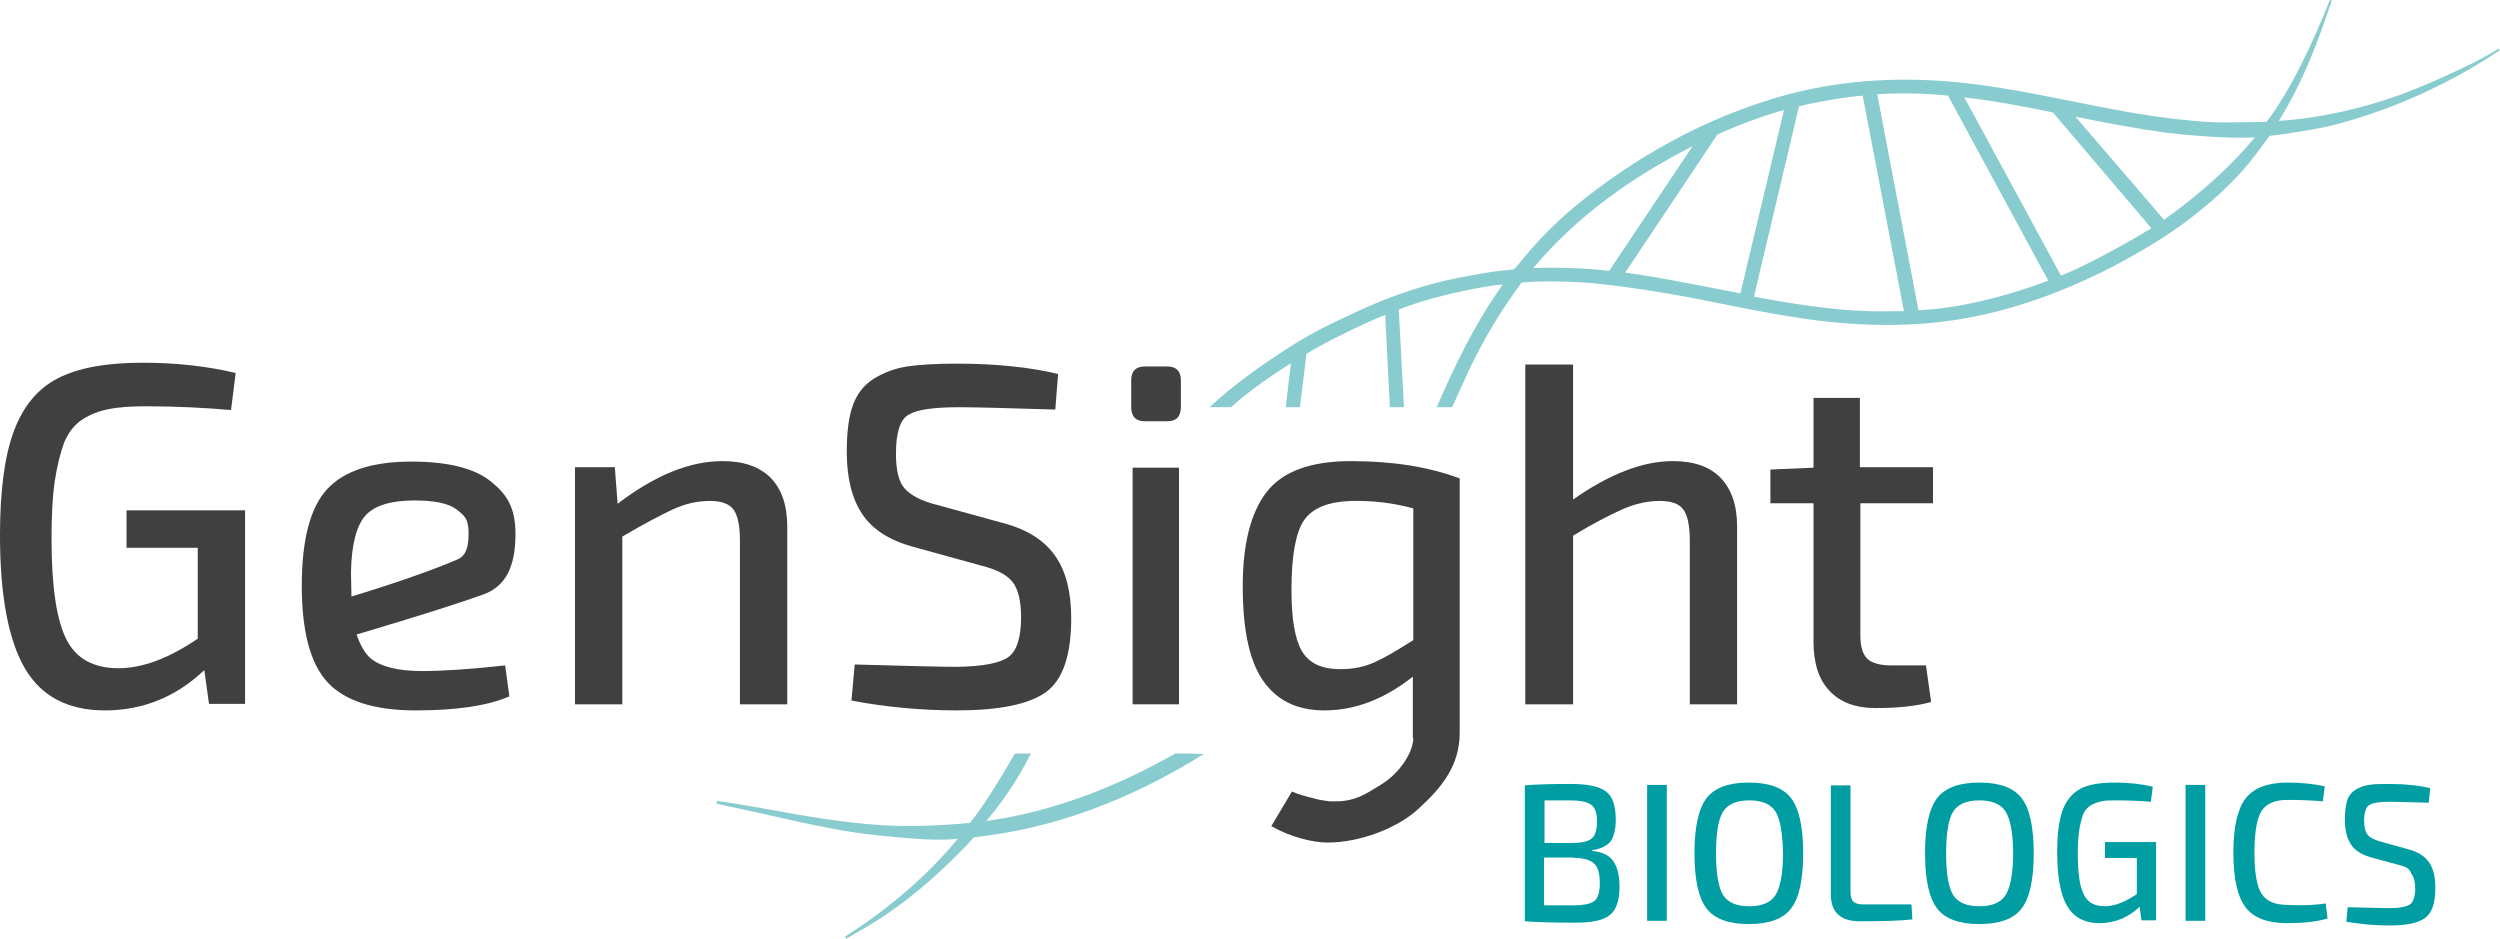 <?xml version="1.0" encoding="utf-8"?>
<!-- Generator: Adobe Illustrator 15.1.0, SVG Export Plug-In . SVG Version: 6.00 Build 0)  -->
<!DOCTYPE svg PUBLIC "-//W3C//DTD SVG 1.1//EN" "http://www.w3.org/Graphics/SVG/1.1/DTD/svg11.dtd">
<svg version="1.1" id="Calque_1" xmlns="http://www.w3.org/2000/svg" xmlns:xlink="http://www.w3.org/1999/xlink" x="0px" y="0px"
	 width="313.823px" height="117.824px" viewBox="15.706 110.618 313.823 117.824"
	 enable-background="new 15.706 110.618 313.823 117.824" xml:space="preserve">
<g id="Calque_1_1_">
</g>
<g id="Calque_2_-_copie">
	<g>
		<path fill="#89CCCF" d="M170.235,161.735c2.411-2.177,5.294-4.118,7.529-5.529c-0.235,1.882-0.471,3.706-0.647,5.529
			c0.589,0,1.236,0,1.766,0l0.823-6.706c2.706-1.647,7.118-3.765,9.882-4.882l0.588,11.588h1.766l-0.647-12.235
			c2.589-1.176,9.235-2.824,13.06-3.176c-3.412,4.765-6,10.059-8.295,15.412H198c0.765-1.706,1.529-3.412,2.294-5.059
			c1.589-3.235,3.412-6.412,5.53-9.353c0.234-0.353,0.646-0.882,0.882-1.235c2.059-0.235,6.823-0.177,9.882,0.176
			c3.766,0.412,7.529,1,11.295,1.706c7.588,1.471,15.117,3.235,22.882,3.412c8.177,0.235,14.882-1.059,21.941-3.647
			c3.294-1.235,6.529-2.706,9.647-4.412c3.176-1.765,6.293-3.647,9.117-5.941c2.765-2.176,5.353-4.647,7.471-7.471
			c0.471-0.647,1.176-1.588,1.646-2.235c1.706-0.176,5.824-0.823,7.529-1.235c6.941-1.706,14.471-4.883,21.412-9.53l-0.177-0.176
			c-1.882,1.176-3.94,2.176-5.882,3.059c-2.118,1-4.235,1.882-6.412,2.706c-4.941,1.765-10.059,2.941-15.294,3.294
			c3.059-4.941,4.883-9.823,6.647-15.118l-0.235-0.059c-2.177,5.471-4.941,11.353-7.941,15.294c-0.294,0-4.765,0.118-6.589,0.059
			c-3.529-0.177-7.059-0.647-10.529-1.235c-7.353-1.294-14.588-3.118-22.059-3.824c-7.588-0.706-15.176-0.176-22.471,2
			c-9.294,2.765-17.882,7.588-25.353,13.765c-2.235,1.882-4.353,4-6.235,6.294c-0.294,0.353-1.059,1.294-1.235,1.471
			c-0.235,0-2.529,0.235-3.471,0.412c-1.823,0.294-3.647,0.647-5.471,1.059c-3.588,0.882-7.059,2.118-10.411,3.647
			c-2.941,1.353-6.059,2.824-8.766,4.588c-3.588,2.294-7,4.706-10.117,7.588H170.235z M208.176,144.265
			c5.471-6.529,12.471-11.471,20-15.294l-10.47,15.647C214.706,144.265,210.824,144.147,208.176,144.265z M219.706,144.853
			l11.588-17.353c2.177-1,6.177-2.529,8.353-3.059l-5.471,23C232.529,147.147,223.412,145.265,219.706,144.853z M250.117,149.676
			c-4.764-0.176-9.529-0.941-14.234-1.823l5.646-23.882c1.706-0.471,6.117-1.235,8-1.353l5.177,27.059
			C253.176,149.676,251.646,149.735,250.117,149.676z M256.529,149.559l-5.176-27.117c3.059-0.177,5.822-0.118,8.882,0.176
			l12.589,23.235C267.471,147.853,261.706,149.324,256.529,149.559z M274.412,145.206l-12.118-22.353
			c3.765,0.412,7.412,1.118,11.118,1.882l12.353,14.529C282.471,141.324,276.471,144.5,274.412,145.206z M287.354,138.206
			l-11.118-12.941c3.765,0.765,7.529,1.471,11.294,2c1.883,0.235,7.824,0.824,11.235,0.588
			C296.117,131.088,292.235,134.735,287.354,138.206z"/>
	</g>
	<path fill="#89CCCF" d="M163.235,205.206c-7.353,4.177-15.294,7.294-23.706,8.47c2-2.411,3.765-4.882,5.588-8.47
		c-0.647,0-1.353,0-2,0c-0.059,0-3.118,5.588-5.647,8.706c-1.824,0.176-3.647,0.294-5.471,0.353
		c-6.882,0.294-13.824-0.94-20.529-2.177c-1.941-0.353-3.824-0.646-5.765-0.941l-0.059,0.354c3.353,0.706,6.706,1.471,10.118,2.235
		c3.235,0.706,6.471,1.353,9.765,1.706c1.765,0.176,3.471,0.353,5.177,0.471c1.706,0.117,3.529,0.176,5.235,0
		c-2.588,3.117-5.53,5.941-8.706,8.412c-1.765,1.411-3.588,2.646-5.471,3.882l0.177,0.235c1.235-0.706,2.47-1.412,3.706-2.177
		c2.706-1.706,5.235-3.706,7.588-5.823c1.353-1.235,3.941-3.766,4.706-4.706c0.412-0.06,3.117-0.411,4.059-0.589
		c3.647-0.646,7.294-1.646,10.824-2.94c4.882-1.823,9.588-4.177,14-6.941C165.529,205.206,164.412,205.206,163.235,205.206z"/>
	<g>
		<g>
			<path fill="#009DA2" d="M215.588,217.324v0.117c1.236,0.117,2.118,0.529,2.647,1.294s0.765,1.823,0.765,3.235
				c0,1.705-0.412,2.883-1.235,3.529s-2.235,0.941-4.235,0.941c-2.765,0-4.941-0.059-6.412-0.177v-17.059
				c1.354-0.118,3.236-0.177,5.707-0.177c2.117,0,3.646,0.295,4.47,0.941c0.823,0.588,1.235,1.765,1.235,3.529
				c0,1.235-0.235,2.176-0.705,2.824C217.294,216.854,216.588,217.206,215.588,217.324z M209.529,216.441H213
				c1.176,0,2-0.177,2.471-0.529c0.471-0.354,0.705-1.118,0.705-2.177c0-1.06-0.234-1.765-0.764-2.118
				c-0.471-0.353-1.412-0.529-2.706-0.529h-3.118v5.354H209.529z M209.529,224.265h3.646c1.295,0,2.178-0.177,2.648-0.529
				c0.47-0.353,0.705-1.118,0.705-2.235c0-1.235-0.235-2.059-0.765-2.529s-1.411-0.646-2.765-0.706h-3.471V224.265L209.529,224.265z
				"/>
			<path fill="#009DA2" d="M224.941,226.206h-2.471v-17.06h2.471V226.206z"/>
			<path fill="#009DA2" d="M235.235,208.854c2.529,0,4.294,0.646,5.294,1.94s1.529,3.589,1.529,6.941s-0.529,5.647-1.529,6.94
				c-1,1.295-2.765,1.941-5.294,1.941s-4.294-0.646-5.294-1.941c-1-1.293-1.529-3.588-1.529-6.94s0.529-5.647,1.529-6.941
				S232.706,208.854,235.235,208.854z M238.588,212.5c-0.588-0.941-1.705-1.412-3.294-1.412c-1.588,0-2.706,0.471-3.294,1.412
				s-0.883,2.706-0.883,5.235s0.295,4.235,0.883,5.235c0.588,0.941,1.706,1.412,3.294,1.412c1.589,0,2.706-0.471,3.294-1.412
				s0.941-2.706,0.941-5.235C239.471,215.206,239.176,213.441,238.588,212.5z"/>
			<path fill="#009DA2" d="M248,209.206v13.353c0,0.588,0.117,1,0.354,1.235c0.234,0.235,0.646,0.353,1.234,0.353h6.059l0.118,1.883
				c-1.589,0.177-3.765,0.235-6.589,0.235c-2.411,0-3.646-1.118-3.646-3.353v-13.706H248z"/>
			<path fill="#009DA2" d="M264.176,208.854c2.53,0,4.295,0.646,5.295,1.94s1.529,3.589,1.529,6.941s-0.529,5.647-1.529,6.94
				c-1,1.295-2.765,1.941-5.295,1.941c-2.529,0-4.293-0.646-5.293-1.941c-1-1.293-1.529-3.588-1.529-6.94s0.529-5.647,1.529-6.941
				S261.646,208.854,264.176,208.854z M267.471,212.5c-0.588-0.941-1.706-1.412-3.295-1.412c-1.588,0-2.705,0.471-3.293,1.412
				c-0.589,0.941-0.883,2.706-0.883,5.235s0.294,4.235,0.883,5.235c0.588,0.941,1.705,1.412,3.293,1.412
				c1.589,0,2.707-0.471,3.295-1.412s0.941-2.706,0.941-5.235S268.059,213.441,267.471,212.5z"/>
			<path fill="#009DA2" d="M292.529,226.206h-2.471v-17.06h2.471V226.206z"/>
			<path fill="#009DA2" d="M307.647,224.029l0.235,1.883c-1.354,0.412-3.06,0.588-5.06,0.588c-2.471,0-4.235-0.646-5.235-2
				c-1-1.294-1.529-3.588-1.529-6.824c0-3.234,0.529-5.529,1.529-6.822c1-1.295,2.765-2,5.235-2c1.765,0,3.354,0.176,4.706,0.471
				l-0.235,1.882c-1.294-0.118-2.823-0.177-4.471-0.177c-1.588,0-2.646,0.471-3.235,1.412c-0.588,0.941-0.882,2.705-0.882,5.176
				c0,2.529,0.294,4.236,0.882,5.177c0.589,0.941,1.706,1.412,3.235,1.412C304.883,224.324,306.529,224.206,307.647,224.029z"/>
			<path fill="#009DA2" d="M316.883,219.206l-3.471-0.941c-1.235-0.353-2.118-0.882-2.589-1.647
				c-0.529-0.764-0.765-1.823-0.765-3.176c0-1,0.118-1.766,0.294-2.354c0.177-0.588,0.589-1.059,1.06-1.353
				c0.529-0.294,1.059-0.529,1.705-0.589c0.647-0.117,1.471-0.117,2.53-0.117c2,0,3.705,0.177,5.117,0.529l-0.177,1.824
				c-2.411-0.059-4-0.118-4.882-0.118c-1.294,0-2.118,0.118-2.589,0.411c-0.411,0.236-0.646,0.941-0.646,2
				c0,0.824,0.177,1.412,0.471,1.766c0.294,0.353,0.823,0.588,1.588,0.823l3.412,0.941c1.294,0.353,2.176,0.882,2.706,1.706
				c0.529,0.764,0.765,1.823,0.765,3.176c0,1.883-0.412,3.118-1.295,3.766c-0.882,0.646-2.353,0.94-4.529,0.94
				c-1.823,0-3.588-0.177-5.353-0.471l0.177-1.823c2.588,0.059,4.294,0.117,5.235,0.117c1.294,0,2.117-0.176,2.588-0.471
				c0.412-0.293,0.647-1,0.647-2c0-0.882-0.177-1.471-0.471-1.823C318.177,219.617,317.647,219.383,316.883,219.206z"/>
		</g>
		<path fill="#009DA2" d="M279.941,216.383v1.941h4v4.529c-1.471,1-2.824,1.529-4,1.529c-1.295,0-2.177-0.471-2.647-1.471
			c-0.529-1-0.765-2.706-0.765-5.118c0-1.177,0.059-2.177,0.177-2.94c0.118-0.766,0.294-1.412,0.47-1.941
			c0.178-0.529,0.53-0.883,0.941-1.177c0.412-0.235,0.883-0.411,1.354-0.529s1.117-0.118,1.883-0.118
			c1.529,0,2.94,0.059,4.353,0.177l0.235-1.882c-1.412-0.354-2.941-0.529-4.766-0.529c-1.822,0-3.293,0.234-4.293,0.764
			s-1.766,1.412-2.236,2.647s-0.705,3.06-0.705,5.294c0,3.059,0.412,5.354,1.234,6.766c0.824,1.411,2.178,2.176,4.06,2.176
			c1.94,0,3.647-0.706,5.059-2.059l0.235,1.705h1.824v-9.822l0,0h-6.412V216.383z"/>
	</g>
	<g>
		<path fill="#404041" d="M106.412,168.5c-4.118,0-8.47,1.765-13.176,5.354l-0.353-4.589h-5v29.765h5.941v-21.059
			c2.706-1.588,4.823-2.706,6.353-3.412c1.53-0.705,3.059-1.059,4.647-1.059c1.412,0,2.412,0.354,2.941,1.059
			c0.529,0.706,0.824,2,0.824,3.883v20.588h5.941v-22.294c0-2.706-0.706-4.706-2.059-6.118
			C111.059,169.206,109.059,168.5,106.412,168.5z"/>
		<path fill="#404041" d="M141.588,176.265l-8.353-2.294c-1.882-0.471-3.177-1.177-3.941-2c-0.765-0.824-1.118-2.294-1.118-4.412
			c0-2.647,0.53-4.294,1.588-4.882c1.059-0.647,3.177-0.941,6.353-0.941c2.176,0,6.176,0.118,12.059,0.294l0.353-4.471
			c-3.471-0.823-7.706-1.294-12.706-1.294c-2.588,0-4.647,0.118-6.235,0.353c-1.53,0.235-2.941,0.765-4.177,1.529
			s-2.118,1.882-2.647,3.353S122,164.912,122,167.324c0,3.293,0.647,5.882,1.941,7.823c1.294,1.941,3.412,3.295,6.412,4.118
			l8.529,2.353c1.882,0.471,3.176,1.118,3.882,2c0.706,0.824,1.118,2.354,1.118,4.471c0,2.529-0.529,4.236-1.588,5
			c-1.059,0.766-3.176,1.177-6.353,1.236c-2.294,0-6.588-0.118-12.941-0.295l-0.412,4.529c4.353,0.824,8.765,1.235,13.235,1.235
			c5.294,0,9.059-0.765,11.176-2.294s3.176-4.646,3.176-9.235c0-3.294-0.647-5.882-1.941-7.765
			C146.882,178.5,144.706,177.088,141.588,176.265z"/>
		<path fill="#404041" d="M162.235,156.618h-2.824c-1.118,0-1.706,0.588-1.706,1.706v3.412c0,1.176,0.588,1.765,1.706,1.765h2.824
			c1.118,0,1.706-0.588,1.706-1.765v-3.412C163.941,157.206,163.353,156.618,162.235,156.618z"/>
		<rect x="157.882" y="169.324" fill="#404041" width="5.824" height="29.706"/>
		<path fill="#404041" d="M258.354,173.854v-4.589h-9.178v-8.706h-5.822v8.765l-5.412,0.235v4.235h5.412v17.353
			c0,2.707,0.646,4.766,2,6.178c1.293,1.411,3.234,2.176,5.764,2.176c2.824,0,5.118-0.235,7-0.765l-0.646-4.589h-4.354
			c-1.411,0-2.411-0.293-3-0.822c-0.588-0.589-0.882-1.53-0.882-2.941v-16.589h9.118V173.854z"/>
		<path fill="#404041" d="M80.412,177.676c0-3.352-1.059-5-3.118-6.646c-2.059-1.647-5.412-2.471-9.941-2.471
			c-4.941,0-8.471,1.177-10.588,3.471c-2.118,2.295-3.176,6.354-3.176,12.117c0,5.707,1.059,9.766,3.235,12.118
			c2.176,2.353,5.882,3.529,11.059,3.529s9.059-0.588,11.765-1.765l-0.529-3.883c-4.294,0.471-7.765,0.707-10.412,0.707
			c-3,0-5.177-0.529-6.471-1.589c-0.706-0.589-1.353-1.765-1.765-3c0,0,11-3.235,16-5.059
			C79.118,184.206,80.412,181.854,80.412,177.676z M73.235,180.794c-4.941,2.177-13.412,4.706-13.412,4.706l-0.059-3.059
			c0.059-3.471,0.706-5.883,1.824-7.117c1.118-1.236,3.176-1.883,6.118-1.883c2.529,0,4.294,0.353,5.294,1.117
			c1,0.766,1.529,1.177,1.529,3C74.529,179.441,74.118,180.383,73.235,180.794z"/>
		<path fill="#404041" d="M31.588,174.794v4.589h8.941v11.411c-3.647,2.471-6.941,3.706-9.941,3.706
			c-3.118,0-5.294-1.176-6.53-3.588c-1.235-2.412-1.882-6.588-1.882-12.647c0-2.94,0.118-5.353,0.412-7.294
			c0.294-1.941,0.706-3.529,1.176-4.824c0.529-1.235,1.294-2.235,2.294-2.882s2.118-1.059,3.294-1.294
			c1.176-0.235,2.706-0.353,4.647-0.353c3.765,0,7.294,0.176,10.706,0.471l0.588-4.647c-3.412-0.824-7.294-1.294-11.706-1.294
			c-4.53,0-8.059,0.647-10.588,1.941c-2.529,1.294-4.353,3.47-5.529,6.588c-1.177,3.118-1.765,7.47-1.765,13.118
			c0,7.589,1.059,13.177,3.118,16.706c2.059,3.529,5.412,5.294,10.059,5.294c4.765,0,8.941-1.706,12.471-5.059l0.588,4.235h4.529
			v-19.706l0,0v-4.589l0,0H31.588V174.794z"/>
		<path fill="#404041" d="M213.176,199.029v-21.176c2.53-1.529,4.589-2.589,6.178-3.295c1.588-0.705,3.176-1.059,4.705-1.059
			c1.412,0,2.412,0.354,2.941,1.059c0.529,0.706,0.824,2,0.824,3.883v20.588h5.94v-22.294c0-2.706-0.706-4.706-2.059-6.118
			c-1.353-1.411-3.353-2.117-6-2.117c-3.823,0-8,1.647-12.53,4.824v-16.942h-6v42.647H213.176z"/>
		<path fill="#404041" d="M193.117,203.265c0,1.706-1.646,4.411-4.117,5.882c-1.294,0.766-2.588,1.766-4.588,2
			c-0.354,0.06-0.766,0.06-1.236,0.06c-0.117,0-0.234,0-0.352,0h-0.06c-0.177,0-0.353,0-0.529-0.06h-0.06l0,0
			c-0.411-0.059-0.882-0.117-1.47-0.293c-1-0.236-2.06-0.529-2.823-0.883l-2.589,4.354c2.353,1.352,5.177,2.059,7.06,2.059
			c4,0,8.764-1.766,11.471-4.295c2.764-2.529,5.117-5.294,5.117-9.471v-31.941c-3.883-1.47-8.471-2.176-13.647-2.176
			c-5.059,0-8.588,1.294-10.588,3.883c-2,2.588-3,6.529-3,11.823c0,5.411,0.823,9.353,2.529,11.823s4.235,3.765,7.706,3.765
			c3.883,0,7.529-1.411,11.117-4.235v7.706H193.117z M188.294,193.735c-1.294,0.589-2.706,0.882-4.294,0.882
			c-2.412,0-4-0.764-4.883-2.293c-0.882-1.53-1.293-4.118-1.293-7.648c0-4.293,0.529-7.234,1.588-8.764s3-2.295,5.823-2.412
			c2.706-0.059,5.353,0.235,7.882,0.941v7.646v8.883C191.176,192.206,189.588,193.146,188.294,193.735z"/>
	</g>
</g>
</svg>
